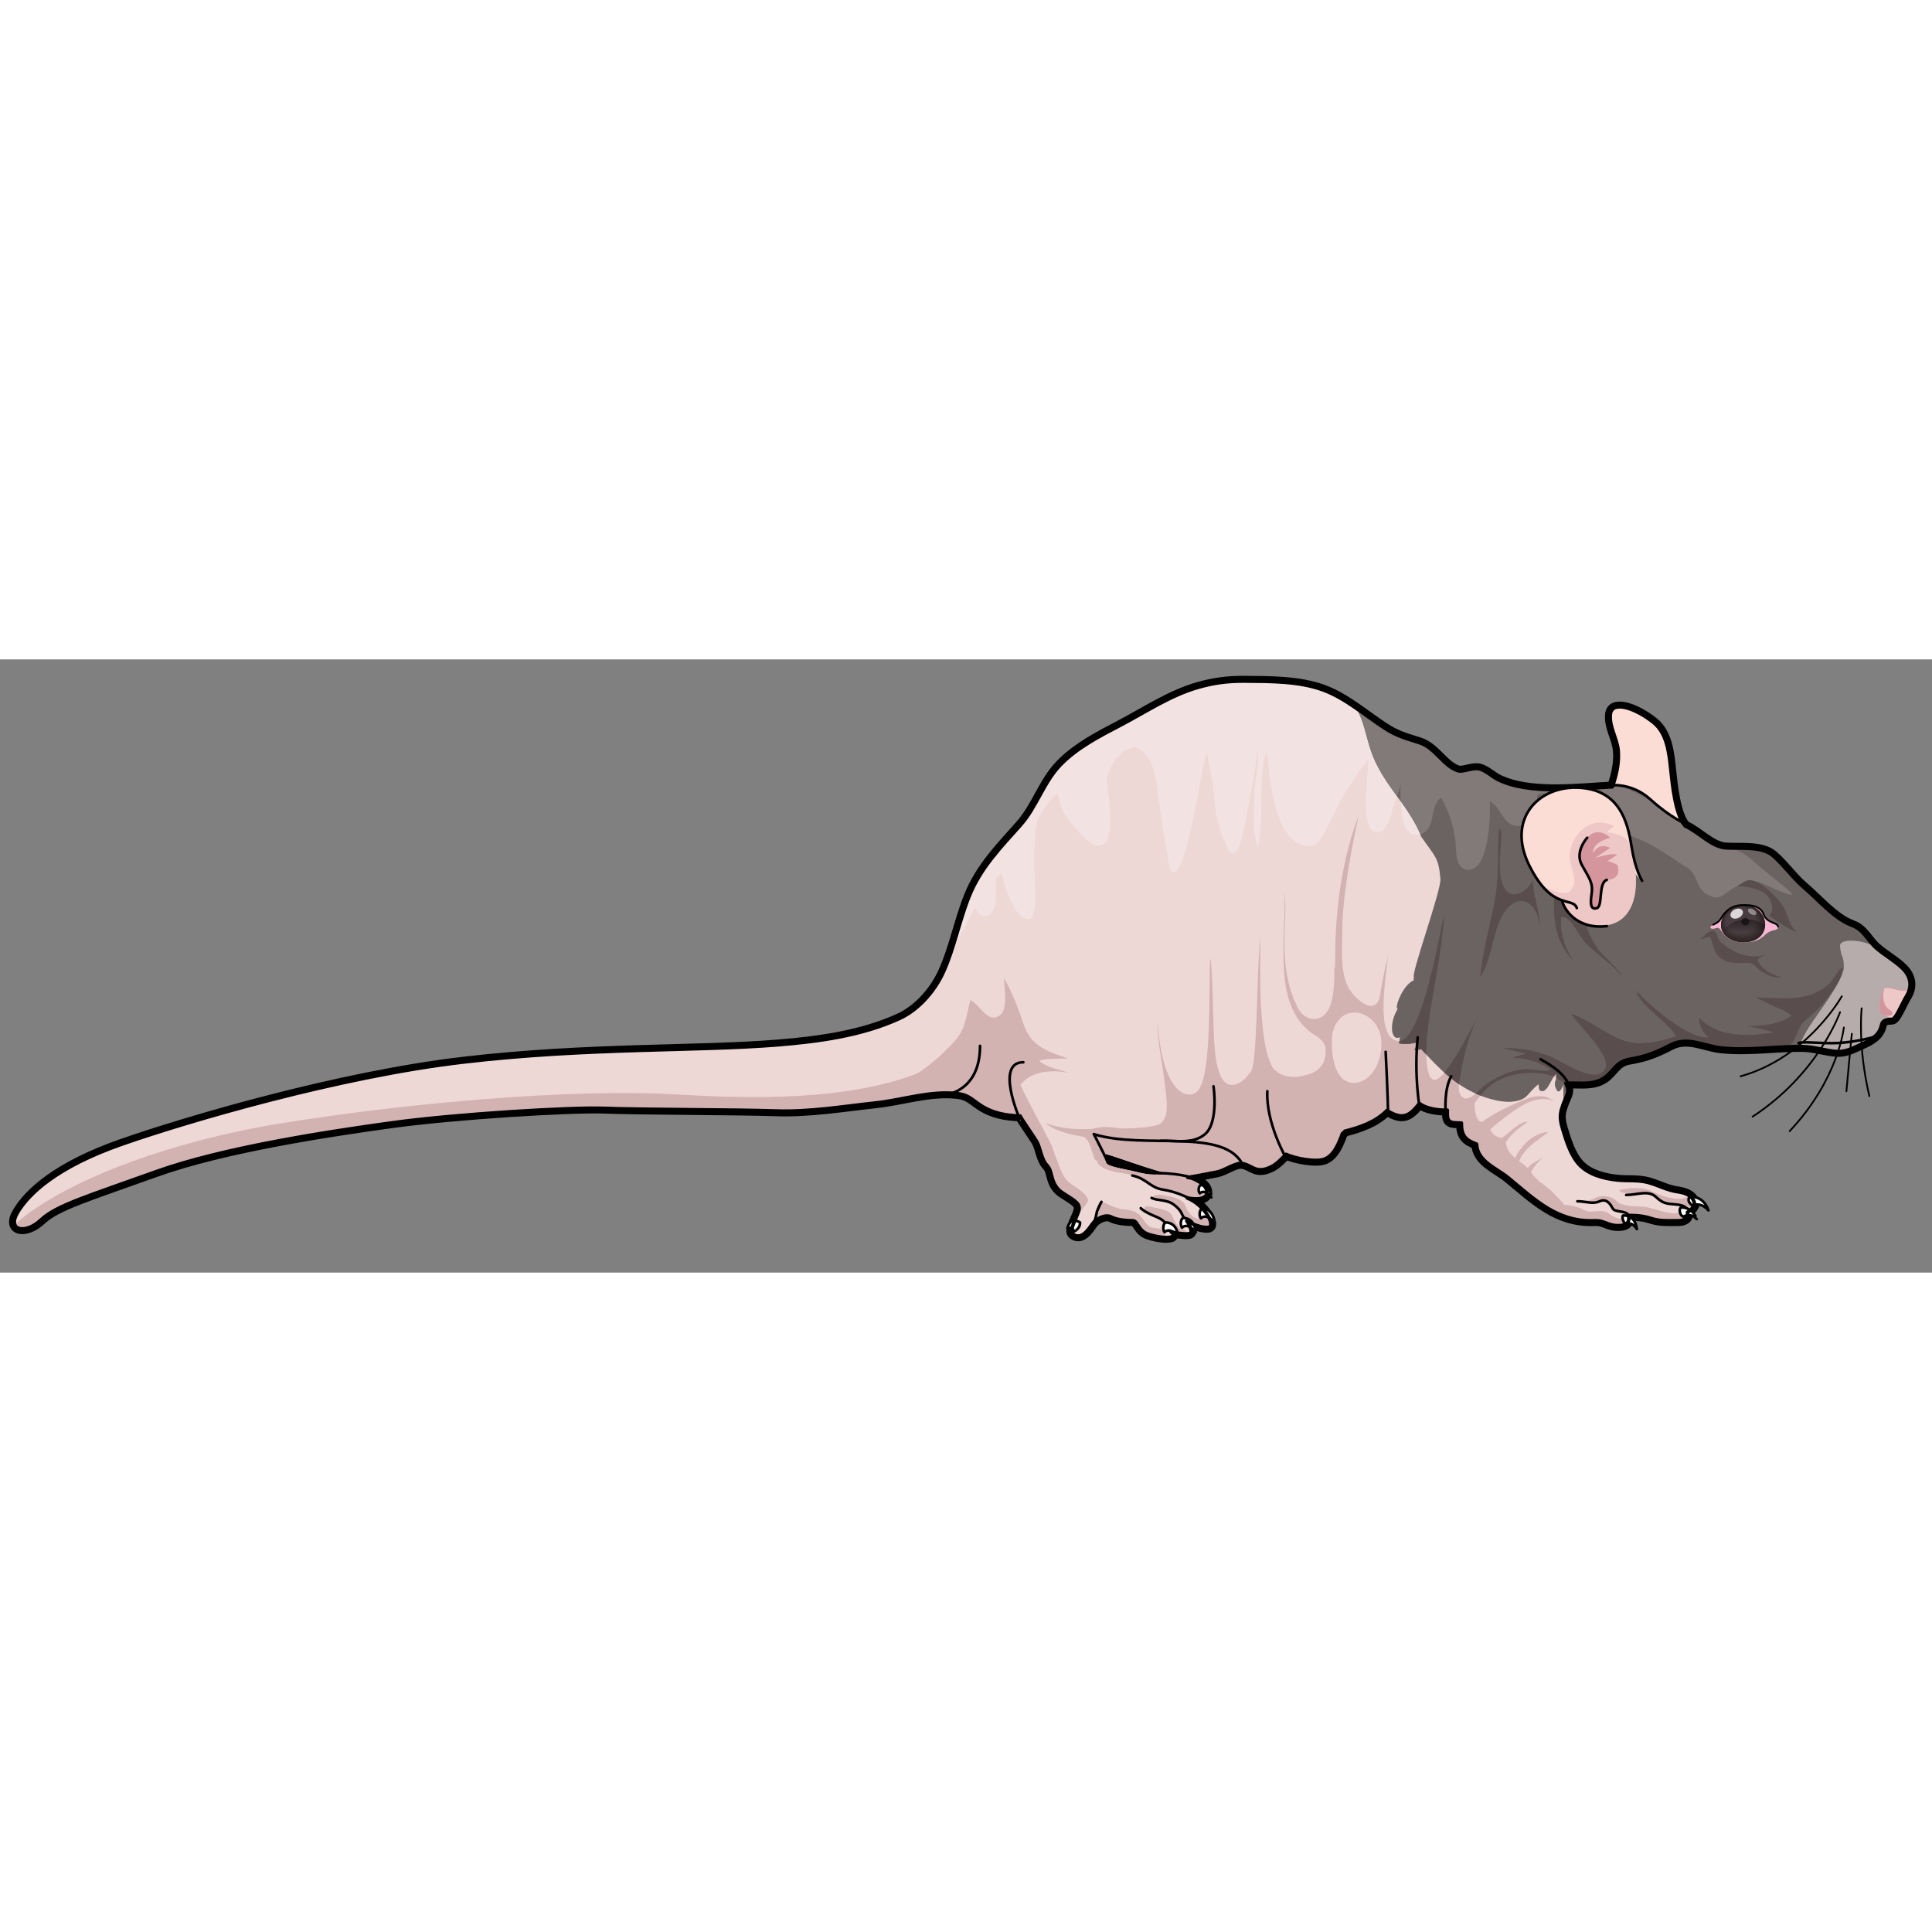 <?xml version="1.0" encoding="utf-8"?>
<!-- Created by: Science Figures, www.sciencefigures.org, Generator: Science Figures Editor -->
<!DOCTYPE svg PUBLIC "-//W3C//DTD SVG 1.1//EN" "http://www.w3.org/Graphics/SVG/1.1/DTD/svg11.dtd">
<svg version="1.1" id="Layer_1" xmlns="http://www.w3.org/2000/svg" xmlns:xlink="http://www.w3.org/1999/xlink" 
	 width="800px" height="800px" viewBox="0 0 550.333 174.667" enable-background="new 0 0 550.333 174.667"
	 xml:space="preserve">
<rect x="0" y="0" width="550.333" height="174.667" fill="#808080" stroke="none"/>
<g>
	<path fill="none" stroke="#000000" stroke-width="3" stroke-linecap="round" stroke-miterlimit="10" d="M541.86,87.934
		c-2.299-2.189-5.078-3.682-7.41-5.725c-2.467-2.161-3.553-5.229-6.865-6.444c-5.059-1.855-9.451-7.165-13.658-10.739
		c-3.262-2.771-5.629-6.295-8.84-9.092c-3.23-2.813-9.23-1.988-13.465-2.257c-4.143-0.263-7.654-4.457-11.605-6.225
		c-2.814-3.196-3.629-11.759-4.064-15.894c-0.492-4.652-1.002-10.421-4.938-13.586c-5.15-4.144-11.93-6.405-12.311-2.263
		c-0.326,3.575,1.93,6.764,2.244,10.253c0.311,3.462-0.518,7.097-1.67,10.336c-9.609,0.487-23.477,2.325-32.443-2.006
		c-1.723-0.832-3.67-2.709-5.475-3.136c-1.822-0.431-4.678,0.992-6.037,0.56c-4.193-1.333-6.396-6.518-11.014-8.008
		c-3.797-1.226-6.375-1.826-9.973-4.178c-5.496-3.594-11.244-8.604-17.514-10.862c-6.857-2.47-14.746-2.435-22.488-2.487
		c-4.561-0.031-8.59,0.498-13,1.76c-7.928,2.269-14.77,6.91-22.1,10.758c-6.041,3.172-12.439,6.418-17.229,11.396
		c-4.734,4.921-6.756,11.986-11.297,17.087c-5.715,6.419-11.377,12.192-14.623,20.258c-2.818,7-4.281,14.84-7.336,21.575
		c-2.482,5.472-7.07,10.76-12.525,13.264c-10.703,4.914-23.039,6.571-34.658,7.513c-23.238,1.883-54.137,0.754-89.559,4.899
		c-35.422,4.144-78.502,16.83-97.217,23.361c-18.715,6.53-26.629,14.193-29.77,19.469s2.262,6.28,6.658,2.135
		c4.395-4.146,13.439-6.782,32.656-13.69s48.986-11.432,67.199-13.942c18.213-2.513,51.373-4.521,60.668-4.144
		c9.293,0.376,38.059,0.376,48.861,0.752c9.459,0.331,19.041-1.279,28.422-2.294c7.729-0.837,15.258-3.518,23.182-2.654
		c3.18,0.347,4.006,1.569,6.666,3.333c3.434,2.276,7.244,2.926,11.275,3.058c-0.199-0.006,4.4,6.677,4.689,7.212
		c1.236,2.279,1.201,5.021,3.109,7.031c1.543,1.621,0.65,5.356,4.385,7.71c3.732,2.354,5.031,3.084,4.463,5.114
		c-0.566,2.028-2.887,5.634-1.621,6.573c2.492,1.854,4.545-1.542,5.6-3.003s3.734-2.759,5.357-1.867
		c1.623,0.893,4.625,1.056,6.086,1.056c1.463,0,1.463,2.921,4.547,3.896s6.006,1.138,6.736,0.527
		c0.73-0.608-0.406-1.258-0.406-1.258s4.383,0.975,5.438,0.405c0.906-0.486-0.506-2.983-0.932-3.539
		c0.594,0.475,4.271,2.208,6.209,1.834c2.111-0.404-1.055-6.329-6.088-8.359c0,0,6.049,1.306,5.6-1.946
		c-0.322-2.355-4.373-3.718-4.373-3.718c-0.33-0.111-0.727-0.124-1.068-0.176c2.676-0.423,5.555-1.028,8.328-1.542
		c1.896-0.352,4.986-2.443,6.656-2.439c2.846,0.005,3.861,2.641,7.426,1.506c2.561-0.815,3.738-2.305,5.584-4.116
		c2.4,1.15,8.457,2.36,10.99,1.366c2.725-1.068,4.102-4.648,5.066-7.269c0.414-0.373,0.344-0.139,0.666-0.666
		c4.207-1.065,8.83-2.6,12.012-5.922c4.439,2.738,6.313,1.747,9.266-2.001c1.918,1.531,5.496,1.997,7.949,1.918
		c-0.18,3.652,0.641,3.594,4,3.666c-0.041,3.505,1.137,4.867,4.334,6.008c0.178,4.917,5.615,6.784,9.051,9.608
		c7.553,6.209,13.898,12.649,24.52,12.225c3.139-0.126,3.641,1.505,7.158,1.381c3.516-0.126,2.51-2.89,2.51-2.89
		s3.52-0.126,6.156,0.753c2.637,0.88,4.396,0.756,7.914,0.756s2.75-2.406,2.75-2.406s2.4-1.489,1.898-2.997
		c-0.504-1.507-2.012-2.513-4.773-2.888c-2.979-0.404-5.465-1.852-8.309-2.62c-2.941-0.796-5.891-0.39-8.881-0.708
		c-3.748-0.399-8.033-1.498-10.709-4.328c-2.498-2.642-3.754-6.828-4.783-10.222c-0.998-3.292-0.756-4.645,0.406-7.665
		c0.797-2.069,1.742-3.054,0.51-5.341c3.227-0.162,6.65,0.469,9.633-0.799c3.766-1.601,4.068-5.27,8.445-6.009
		c4.885-0.827,7.496-1.924,11.904-4.168c4.764-2.427,9.484,0.425,14.309,0.934c7.719,0.813,15.43-0.489,23.154-0.399
		c3.344,0.039,6.477,1.174,9.645,1.398c2.744,0.195,4.793-1.075,7.305-2.153c4.395-1.884,5.15-3.767,5.525-5.399
		c0.375-1.634,1.883-1.508,3.016-1.634c1.129-0.123,2.637-4.144,4.145-6.656C544.624,93.335,544.497,90.446,541.86,87.934z
		 M334.341,146.875c-3.363-1.036-3.975,0.849-10.617-0.885c-2.99-0.779-8.43-1.434-8.836-2.65s-0.334-2.572,0-2.478
		c4.051,1.141,8.586,2.999,15.83,5.101c1.32,0.384,2.666,0.697,4.023,0.982L334.341,146.875z"/>
	<path fill="#EED8D6" d="M541.86,87.934c-2.299-2.189-5.078-3.682-7.41-5.725c-2.467-2.161-3.553-5.229-6.865-6.444
		c-5.059-1.855-9.451-7.165-13.658-10.739c-3.262-2.771-5.629-6.295-8.84-9.092c-3.23-2.813-9.23-1.988-13.465-2.257
		c-4.143-0.263-7.654-4.457-11.605-6.225c-2.814-3.196-3.629-11.759-4.064-15.894c-0.492-4.652-1.002-10.421-4.938-13.586
		c-5.15-4.144-11.93-6.405-12.311-2.263c-0.326,3.575,1.93,6.764,2.244,10.253c0.311,3.462-0.518,7.097-1.67,10.336
		c-9.609,0.487-23.477,2.325-32.443-2.006c-1.723-0.832-3.67-2.709-5.475-3.136c-1.822-0.431-4.678,0.992-6.037,0.56
		c-4.193-1.333-6.396-6.518-11.014-8.008c-3.797-1.226-6.375-1.826-9.973-4.178c-5.496-3.594-11.244-8.604-17.514-10.862
		c-6.857-2.47-14.746-2.435-22.488-2.487c-4.561-0.031-8.59,0.498-13,1.76c-7.928,2.269-14.77,6.91-22.1,10.758
		c-6.041,3.172-12.439,6.418-17.229,11.396c-4.734,4.921-6.756,11.986-11.297,17.087c-5.715,6.419-11.377,12.192-14.623,20.258
		c-2.818,7-4.281,14.84-7.336,21.575c-2.482,5.472-7.07,10.76-12.525,13.264c-10.703,4.914-23.039,6.571-34.658,7.513
		c-23.238,1.883-54.137,0.754-89.559,4.899c-35.422,4.144-78.502,16.83-97.217,23.361c-18.715,6.53-26.629,14.193-29.77,19.469
		s2.262,6.28,6.658,2.135c4.395-4.146,13.439-6.782,32.656-13.69s48.986-11.432,67.199-13.942
		c18.213-2.513,51.373-4.521,60.668-4.144c9.293,0.376,38.059,0.376,48.861,0.752c9.459,0.331,19.041-1.279,28.422-2.294
		c7.729-0.837,15.258-3.518,23.182-2.654c3.18,0.347,4.006,1.569,6.666,3.333c3.434,2.276,7.244,2.926,11.275,3.058
		c-0.199-0.006,4.4,6.677,4.689,7.212c1.236,2.279,1.201,5.021,3.109,7.031c1.543,1.621,0.65,5.356,4.385,7.71
		c3.732,2.354,5.031,3.084,4.463,5.114c-0.566,2.028-2.887,5.634-1.621,6.573c2.492,1.854,4.545-1.542,5.6-3.003
		s3.734-2.759,5.357-1.867c1.623,0.893,4.625,1.056,6.086,1.056c1.463,0,1.463,2.921,4.547,3.896s6.006,1.138,6.736,0.527
		c0.73-0.608-0.406-1.258-0.406-1.258s4.383,0.975,5.438,0.405c0.906-0.486-0.506-2.983-0.932-3.539
		c0.594,0.475,4.271,2.208,6.209,1.834c2.111-0.404-1.055-6.329-6.088-8.359c0,0,6.049,1.306,5.6-1.946
		c-0.322-2.355-4.373-3.718-4.373-3.718c-0.33-0.111-0.727-0.124-1.068-0.176c2.676-0.423,5.555-1.028,8.328-1.542
		c1.896-0.352,4.986-2.443,6.656-2.439c2.846,0.005,3.861,2.641,7.426,1.506c2.561-0.815,3.738-2.305,5.584-4.116
		c2.4,1.15,8.457,2.36,10.99,1.366c2.725-1.068,4.102-4.648,5.066-7.269c0.414-0.373,0.344-0.139,0.666-0.666
		c4.207-1.065,8.83-2.6,12.012-5.922c4.439,2.738,6.313,1.747,9.266-2.001c1.918,1.531,5.496,1.997,7.949,1.918
		c-0.18,3.652,0.641,3.594,4,3.666c-0.041,3.505,1.137,4.867,4.334,6.008c0.178,4.917,5.615,6.784,9.051,9.608
		c7.553,6.209,13.898,12.649,24.52,12.225c3.139-0.126,3.641,1.505,7.158,1.381c3.516-0.126,2.51-2.89,2.51-2.89
		s3.52-0.126,6.156,0.753c2.637,0.88,4.396,0.756,7.914,0.756s2.75-2.406,2.75-2.406s2.4-1.489,1.898-2.997
		c-0.504-1.507-2.012-2.513-4.773-2.888c-2.979-0.404-5.465-1.852-8.309-2.62c-2.941-0.796-5.891-0.39-8.881-0.708
		c-3.748-0.399-8.033-1.498-10.709-4.328c-2.498-2.642-3.754-6.828-4.783-10.222c-0.998-3.292-0.756-4.645,0.406-7.665
		c0.797-2.069,1.742-3.054,0.51-5.341c3.227-0.162,6.65,0.469,9.633-0.799c3.766-1.601,4.068-5.27,8.445-6.009
		c4.885-0.827,7.496-1.924,11.904-4.168c4.764-2.427,9.484,0.425,14.309,0.934c7.719,0.813,15.43-0.489,23.154-0.399
		c3.344,0.039,6.477,1.174,9.645,1.398c2.744,0.195,4.793-1.075,7.305-2.153c4.395-1.884,5.15-3.767,5.525-5.399
		c0.375-1.634,1.883-1.508,3.016-1.634c1.129-0.123,2.637-4.144,4.145-6.656C544.624,93.335,544.497,90.446,541.86,87.934z
		 M334.341,146.875c-3.363-1.036-3.975,0.849-10.617-0.885c-2.99-0.779-8.43-1.434-8.836-2.65s-0.334-2.572,0-2.478
		c4.051,1.141,8.586,2.999,15.83,5.101c1.32,0.384,2.666,0.697,4.023,0.982L334.341,146.875z"/>
	<path fill="#F2E3E2" d="M390.454,25.849c-1.432-4.313-1.867-7.962-4.049-11.88c0,0-6.246-4.304-9.582-5.3
		c-6.857-2.47-14.746-2.435-22.488-2.487c-4.561-0.031-8.59,0.498-13,1.76c-7.928,2.269-14.77,6.91-22.1,10.758
		c-6.041,3.172-12.439,6.418-17.229,11.396c-4.734,4.921-6.756,11.986-11.297,17.087c-5.715,6.419-11.377,12.192-14.623,20.258
		c-1.988,4.938-3.309,10.287-4.982,15.378c0.334-0.427,0.66-0.887,0.957-1.42c1.973-3.539,3.68-7.182,5.684-10.672
		c0.221,0.521,0.52,1.008,0.91,1.447c1.779,1.997,4.018,0.602,4.623-1.682c0.711-2.682,0.236-5.517,0.531-8.257
		c0.467-0.525,0.945-1.034,1.436-1.529c1.154,4.604,3.92,13.464,7.846,13.229c2.791-0.166,1.494-11.922,1.494-14.58
		c0-3.26-0.068-8.037,0.639-12.49c0.098-0.385,0.209-0.745,0.338-1.066c0.91-2.239,2.295-4.055,3.842-5.908
		c0.545-0.652,1.113-1.267,1.703-1.843c0.574,1.327,1.078,3.683,1.43,4.426c1.186,2.509,3.016,4.81,5.037,6.945
		c1.322,1.398,3.936,4.386,6.268,3.449c3.219-1.292,2.336-8.324,2.244-10.955c-0.084-2.399-0.813-5.773-0.949-8.891
		c0.152,0.021,0.305,0.033,0.459,0.059c0.518-2.771,2.475-5.397,4.732-6.947c0.867-0.595,2.092-0.671,2.818-1.312
		c2.455,0.942,4.385,3.332,5.115,5.545c1.359,4.115,1.691,8.498,2.268,12.769c0.514,3.801,1.092,7.551,1.875,11.299
		c0.188,0.899,0.506,5.563,1.482,6.006c4.313,1.953,8.232-30.303,9.963-34.197c0.371,3.856,1.65,7.604,1.932,11.613
		c0.373,5.348,1.016,10.068,3.486,14.812c0.365,0.702,0.949,2.503,1.813,2.51c2.398,0.018,3.633-9.112,3.957-10.692
		c1.24-6.063,2.709-12.985,3.105-19.048c0.873,3.144-0.816,9.162-0.807,12.774c0.014,4.986-0.816,10.34,1.008,15.135
		c1.379-6.753,0.631-14.081,1.242-20.946c0.18-2.017,0.193-4.396,1.443-5.963c0.484,6.696,1.982,26.837,11.807,26.729
		c3.076-0.033,4.248-3.612,5.563-6.049c1.986-3.682,3.564-7.428,5.938-10.9c1.039-1.52,2.021-3.199,3.105-4.778l2.346-2.94
		l-0.414,7.084c-0.541,6.463-0.736,14.48,3.588,13.534c0.822-0.181,1.455-0.819,1.971-1.659l0.014,0.032
		c1.072-1.896,1.588-4.696,2.141-6.071c0.299-0.739,0.568-1.607,0.828-2.474C395.015,34.915,392.142,30.932,390.454,25.849z"/>
	<path fill="#D3B2B2" d="M520.897,92.541c-1.857,1.711-4.17,2.742-6.617,3.383c-2.533,0.663-5.285,0.695-7.945,0.556
		c-1.826-0.096-4.334-0.006-6.5-0.238c1.449,0.517,2.855,1.229,4.189,1.933c1.861,0.983,4.92,1.915,6.285,3.306
		c-3.281,2.428-8.256,3.022-12.926,2.9c2.729,0.456,5.436,1.111,7.875,1.856c-6.906,1.229-16.143,1.558-21.186-4.183
		c-0.045,2.788,0.859,3.573,2.492,5.625c-5.506,0.563-17.229-9.404-20.4-13.345c0.494,4.127,9.773,9.459,11.17,13
		c-3.203,1.149-8.424,2.411-11.932,1.907c-6.832-0.979-11.648-6.305-17.799-8.236c1.521,2.909,14.313,14.125,8.23,16.974
		c-3.527,1.652-10.863-3.442-13.805-4.693c-4.43-1.885-9.086-2.681-13.869-2.562c2.258,0.549,4.363,1.088,6.586,1.493
		c-1.227,0.62-2.637,0.661-3.822,1.263c5.727,0.298,8.777,1.909,10.873,3.527c-0.697,0.096-1.445,0.201-2.215,0.163
		c-1.914-0.095-3.838-0.58-5.873-0.378c-3.834,0.381-8.039,2.357-11.152,4.84c-1.283,1.023-2.438,2.566-3.965,3.195
		c-0.455,0.188-0.848,0.262-1.213,0.281c-2.695-0.97-1.791-4.261-1.127-8.027c0.838-4.755,2.357-10.623,4.697-15.212
		c-3.029,5.355-6.016,11.671-9.697,16.056c-5.467,6.507-5.145-6.283-4.85-9.666c1.029-11.793,4.363-23.791,4.932-35.492
		c-0.85,3.151-6.25,36.525-13,35.94c-6.656-0.577-3.666-17.223-2.912-24.599c-0.299,1.662-0.801,3.291-1.105,4.961
		c-0.523,2.869-0.889,4.127-1.289,7.107c-1.602,5.892-7.563-0.074-8.943-2.716c-2.285-4.373-1.744-10.201-1.75-15.25
		c-0.012-10.46,2.504-23.696,4.666-33.667c-4.727,12.385-6.666,26.722-6.666,40c0,1.007-0.021,2.029-0.041,3.054l-0.207,0.415
		c0,3.493,0.002,9.168-1.947,12.148c-2.346,3.588-6.66,2.679-8.498-0.982c-6.559-13.06-2.098-26.595-4.031-33.335
		c1.158,4.035-1.566,21.49,1.531,31.073c1.234,3.818,3.033,6.785,6.012,9.188c1.281,1.034,4.223,2.067,4.441,4.847
		c0.324,4.132-2.037,6.278-4.26,7.048c-3.936,1.363-7.998,1.534-10.768-1.639c-2.395-4.358-2.852-10.897-3.158-14.601
		c-0.631-7.61-0.398-15.327-0.408-23c-0.998,9.363-0.896,35.382-2.498,38.239c-2.145,3.824-6.553,6.128-8.584,2.084
		c-1.439-2.862-1.744-6.467-1.898-8.065c-0.531-5.539-0.539-23.161-1.277-25.916c-0.525,8.225,0.592,33.647-3.668,37.912
		c-1.383,1.386-3.529,1.189-5.24-0.265c-5.102-4.335-5.883-16.501-6.166-19.98c0,6.166,1.377,11.816,2.092,17.898
		c0.475,4.036,1.57,10.04-1.428,11.683c-2.012,1.103-10.328,1.4-11.58,1.191c-4.455-0.742-8.824-0.458-10.049,2.454
		c1.672,0.803,2.197,4.148,3.131,6.409c0.436,0.287,0.729,0.557,0.773,0.785c0.207,1.031,2.27,2.469,6.705,3.086
		c4.432,0.618,6.807,2.161,8.662,3.604c1.855,1.445,5.465,1.854,7.631,2.164c0.984,0.14,2.83,0.801,4.748,1.599
		c1.686,0.053,3.695-0.273,3.428-2.199c-0.322-2.355-4.373-3.718-4.373-3.718c-0.287-0.097-0.621-0.12-0.932-0.159l-0.117-0.02
		c2.67-0.423,5.541-1.026,8.309-1.539c1.896-0.352,4.986-2.443,6.656-2.439c2.846,0.005,3.861,2.641,7.426,1.506
		c2.561-0.815,3.738-2.305,5.584-4.116c2.4,1.15,8.457,2.36,10.99,1.366c2.725-1.068,4.102-4.648,5.066-7.269
		c0.414-0.373,0.344-0.139,0.666-0.666c4.207-1.065,8.83-2.6,12.012-5.922c4.439,2.738,6.313,1.747,9.266-2.001
		c1.918,1.531,5.496,1.997,7.949,1.918c-0.18,3.652,0.641,3.594,4,3.666c-0.041,3.505,1.137,4.867,4.334,6.008
		c0.178,4.917,5.615,6.784,9.051,9.608c3.807,3.13,7.316,6.307,11.215,8.641c-0.088,0.04-0.137,0.065-0.137,0.065
		c0.467,0.51,1.217,0.796,2.051,0.996c2.1,1.058,4.336,1.85,6.807,2.244c-0.135-0.13-0.264-0.268-0.395-0.4
		c1.299,0.461,2.92,0.76,4.977,0.679c3.141-0.126,3.643,1.505,7.16,1.381c1.02-0.036,1.631-0.306,2.025-0.654
		c-0.363-0.729-0.809-1.256-1.344-1.256c-1.752,0-2.988-1.03-4.123-1.751c-1.135-0.723-2.578-0.413-4.641-0.31
		c-2.063,0.103-2.525-1.349-6.6-1.856c-0.35-0.044-0.689-0.063-1.02-0.072c-2.037-2.282-4.055-4.511-6.318-6.049
		c-1.592-1.08-2.375-2.154-3.207-3.226c0.844-1.795,2.623-3.687,3.742-4.44c-1.08,0.638-2.184,1.261-3.277,1.914
		c-0.561,0.335-1.006,0.85-1.461,1.327c-0.479-0.519-1.041-1.038-1.789-1.558c-0.215-0.149-0.412-0.293-0.613-0.438
		c0.07-0.188,0.141-0.353,0.201-0.479c1.703-3.502,5.139-5.533,8.125-7.733c-2.166-0.198-5.227,1.666-6.588,3.225
		c-0.666,0.765-1.406,1.58-1.971,2.406c-0.328,0.478-0.584,1.135-0.898,1.724c-1.482-1.218-2.451-2.503-2.621-4.526
		c1.422-2.369,4.219-4.359,6.205-5.834c-2.129-0.09-4.881,2.769-6.563,4.005c-0.213,0.157-0.482,0.382-0.791,0.634
		c-1.621-0.236-2.879-1.148-3.314-2.441c1.297-1.277,2.813-2.386,3.203-2.683c3.021-2.29,7.053-5.533,10.969-5.912
		c1.605-0.155,2.969-0.078,4.244,0.765c-3.463-2.887-7.035-1.415-10.719,0.203c-3.611,1.587-6.869,3.147-10.006,5.498
		c-1.809-0.151-2.066-2.845-2.195-5.313c0.775-1.138,1.699-2.205,2.551-3.181c4.217-4.832,11.238-6.106,17.281-5.226
		c2.438,0.355,4.193,1.687,6.223,2.869c0.004-0.01,0.004-0.017,0.006-0.026c0.023,0.024,0.049,0.048,0.072,0.072
		c-0.021-0.043-0.039-0.084-0.057-0.124c0.012-0.035,0.016-0.062,0.027-0.096c3.205-0.149,6.602,0.462,9.563-0.797
		c3.766-1.601,4.068-5.27,8.445-6.009c4.885-0.827,7.496-1.924,11.904-4.168c4.764-2.427,9.484,0.425,14.309,0.934
		c6.369,0.671,12.734-0.09,19.105-0.329c2.088-1.719,2-3.678,3.592-6.137c0.912-1.411,2.754-2.555,4.004-3.808
		c2.746-2.75,7.91-8.592,7.764-12.654C523.495,88.496,522.296,91.254,520.897,92.541z M323.724,145.976
		c-2.99-0.779-8.207-1.434-8.611-2.65c-0.355-1.058-0.678-2.218-0.1-2.441c4.02,1.144,8.533,2.984,15.705,5.064
		c0.928,0.27,1.869,0.498,2.818,0.712C330.835,146.127,329.796,147.561,323.724,145.976z M334.401,146.871
		c-0.029-0.007-0.059-0.012-0.086-0.018c0,0,0,0-0.002,0c-0.141-0.043-0.271-0.075-0.402-0.108c0.268,0.059,0.531,0.122,0.799,0.179
		L334.401,146.871z M382.292,119.277c-3.385-3.188-3.109-11.578-2.598-13.329c2.703-9.281,13.891-5.492,13.809,3.553
		C393.417,118.736,386.335,123.084,382.292,119.277z"/>
	<path fill="#6B6262" d="M544.028,91.811c-0.189-1.323-0.875-2.646-2.168-3.877c-2.299-2.189-5.078-3.682-7.41-5.725
		c-2.467-2.161-3.553-5.229-6.865-6.444c-5.059-1.855-9.451-7.165-13.658-10.739c-3.262-2.771-5.629-6.295-8.84-9.092
		c-3.23-2.813-9.23-1.988-13.465-2.257c-4.143-0.263-7.654-4.457-11.605-6.225c-1.643-1.865-2.6-5.556-3.203-9.129
		c-2.379-2.238-5.383-3.468-9.951-5.436c-1.697-0.73-3.861-1.093-6.289-1.241c-0.313,1.597-0.766,3.167-1.295,4.652
		c-4.27-0.184-12.391,0.938-19.244,0.723c-0.471-0.02-0.945-0.034-1.414-0.064c-0.127-0.008-0.258-0.013-0.385-0.021
		c-0.027-0.002-0.055-0.005-0.082-0.007c-0.197-0.015-0.393-0.035-0.59-0.052c-0.342-0.028-0.682-0.058-1.02-0.093
		c-0.17-0.019-0.338-0.041-0.506-0.061c-0.365-0.042-0.727-0.086-1.086-0.137c-0.145-0.021-0.285-0.045-0.428-0.067
		c-0.381-0.058-0.76-0.119-1.135-0.188c-0.121-0.022-0.24-0.048-0.361-0.071c-0.391-0.076-0.779-0.157-1.16-0.247
		c-0.037-0.008-0.076-0.015-0.113-0.023c-0.01-0.004-0.02-0.008-0.029-0.012c-1.738-0.413-3.385-0.958-4.891-1.685
		c-1.723-0.832-3.67-2.709-5.475-3.136c-1.822-0.431-4.678,0.992-6.037,0.56c-4.193-1.333-6.396-6.518-11.014-8.008
		c-3.797-1.226-6.375-1.826-9.973-4.178c-0.609-0.398-1.223-0.817-1.84-1.245c-0.059-0.041-0.117-0.081-0.176-0.122
		c-0.549-0.382-1.102-0.774-1.656-1.17c-1.4-1-2.818-2.028-4.26-3.025c2.182,3.918,2.617,7.567,4.049,11.88
		c1.688,5.083,4.561,9.066,7.459,13.096c0.404-1.356,0.777-2.711,1.172-3.563c0.002,1.116-0.086,3.058-0.025,5.167
		c2.025,2.852,3.982,5.808,5.484,9.249c0.109,0.251,0.225,0.494,0.33,0.75c3.834,5.62,4.877,5.661,5.418,11.813
		c0.541,2.89-8.969,28.659-7.428,28.229c-0.266,0.234-0.271,0.518-0.102,0.788c-3.326,1.356-5.721,8.351-4.596,8.158
		c-2.547,3.998-2.014,9.341,0.6,8.102c-0.09,0.481-0.117,1.182-0.236,1.748c1.73,0.292,3.693,0.118,5.238-0.35
		c-0.414,0.722-0.418,1.622-0.877,2.321c0.639-0.163,1.293-0.11,1.949-0.335c5.035,5.42,9.436,10.156,16.477,13.075
		c2.605,1.08,6.645,2.209,9.525,1.863c4.58-0.55,3.943-2.213,7.4-4.948c0.133,0.72,0.01,1.685,0.59,1.896
		c1.979,0.72,2.93-3.419,4.408-4.908c0.393,2.241-1.018,2.174,0.051,4.417c0.699,1.465,1.418,0.267,2.076-1.306
		c-0.029,1.905-0.086,3.755-0.045,5.516c0.066-0.184,0.127-0.356,0.203-0.554c0.033-0.084,0.066-0.157,0.1-0.238
		c0.072-1.53,0.299-3.009,0.725-4.414c-0.086-0.219-0.182-0.443-0.314-0.688c0.182-0.009,0.363-0.009,0.545-0.013
		c3.066-0.077,6.273,0.41,9.088-0.786c3.766-1.601,4.068-5.27,8.445-6.009c4.885-0.827,7.496-1.924,11.904-4.168
		c4.764-2.427,9.484,0.425,14.309,0.934c7.154,0.754,14.299-0.297,21.457-0.385c0.564-0.007,1.131-0.021,1.697-0.015
		c3.344,0.039,6.477,1.174,9.645,1.398c2.744,0.195,4.793-1.075,7.305-2.153c4.395-1.884,5.15-3.767,5.525-5.399
		c0.375-1.634,1.883-1.508,3.016-1.634c1.129-0.123,2.637-4.144,4.145-6.656C543.886,94.565,544.226,93.188,544.028,91.811z"/>
	<path fill="#B7ACAC" d="M541.86,87.934c-2.299-2.189-5.078-3.682-7.41-5.725c-2.467-2.161-10.549-3.168-10.313-0.479
		c0.313,3.563,1.09,2.379,1.08,6.033s-8.385,14.416-10.01,17.098c-0.732,1.209-2.021,3.262-2.602,5.438
		c0.293-0.004,0.584-0.012,0.875-0.008c3.344,0.039,6.477,1.174,9.645,1.398c2.744,0.195,4.793-1.075,7.305-2.153
		c4.395-1.884,5.15-3.767,5.525-5.399c0.375-1.634,1.883-1.508,3.016-1.634c1.129-0.123,2.637-4.144,4.145-6.656
		c0.77-1.281,1.109-2.659,0.912-4.036C543.839,90.487,543.153,89.165,541.86,87.934z"/>
	<path fill="#594D4D" d="M444.718,73.386c2.475-0.486,4.852,4.875,6.287,6.607c3.201,3.871,8.816,6.866,11.379,10.915
		c-1.74-3.603-5.893-6.129-8.066-9.664c-1.268-2.063-2.092-4.042-2.723-6.244c-1.133-3.964-3.305-10.116-7.943-11.35
		c-0.439,1.183-0.588,2.425-0.631,3.699c-0.1,0-0.199,0.005-0.303,0.028c-0.377,6.889,0.418,13.432,5.574,18.504
		C445.909,82.669,444.116,77.44,444.718,73.386z"/>
	<path fill="#827979" d="M390.454,25.849c1.688,5.083,4.561,9.066,7.459,13.096c0.404-1.356,0.777-2.711,1.172-3.563
		c0.002,1.116-0.086,3.058-0.025,5.167c2.025,2.852,3.982,5.808,5.484,9.249c4.744-1.224,2.443-8.226,5.986-10.36
		c2.232,3.922,3.531,7.975,4.055,12.492c0.279,2.421-0.174,7.269,2.994,7.932c6.445,1.35,7.047-14.801,6.793-19.418
		c3.59,1.807,3.695,7.557,8.713,6.975c4.611-0.535,4.902-4.992,4.764-8.826c0.184-0.063,0.348-0.143,0.471-0.252
		c0.242-0.215,14.26-1.333,19.221-1.941c-5.674,0.35-12.523,0.979-18.92,0.56c-0.127-0.008-0.258-0.013-0.385-0.021
		c-0.027-0.002-0.055-0.005-0.082-0.007c-0.197-0.015-0.393-0.035-0.59-0.052c-0.342-0.028-0.682-0.058-1.02-0.093
		c-0.17-0.019-0.338-0.041-0.506-0.061c-0.365-0.042-0.727-0.086-1.086-0.137c-0.145-0.021-0.285-0.045-0.428-0.067
		c-0.381-0.058-0.76-0.119-1.135-0.188c-0.121-0.022-0.24-0.048-0.361-0.071c-0.391-0.076-0.779-0.157-1.16-0.247
		c-0.037-0.008-0.076-0.015-0.113-0.023c-0.01-0.004-0.02-0.008-0.029-0.012c-1.738-0.413-3.385-0.958-4.891-1.685
		c-1.723-0.832-3.67-2.709-5.475-3.136c-1.822-0.431-4.678,0.992-6.037,0.56c-4.193-1.333-6.396-6.518-11.014-8.008
		c-3.797-1.226-6.375-1.826-9.973-4.178c-0.609-0.398-1.223-0.817-1.84-1.245c-0.059-0.041-0.117-0.081-0.176-0.122
		c-0.549-0.382-1.102-0.774-1.656-1.17c-1.4-1-2.818-2.028-4.26-3.025C388.587,17.887,389.022,21.536,390.454,25.849z"/>
	<g>
		<path fill="none" d="M402.763,91.377c0.479-0.134,0.953-0.279,1.432-0.427C403.728,91.031,403.247,91.179,402.763,91.377z"/>
		<path fill="#594D4D" d="M446.351,121.421c-0.426,1.405-0.652,2.884-0.725,4.414C446.312,124.145,447.024,123.154,446.351,121.421z
			"/>
	</g>
	<path fill="#827979" d="M501.503,59.25c-3.23-2.813-5.646-5.305-9.881-5.573c-4.143-0.263-7.654-4.457-11.605-6.225
		c-1.826-2.075-17.057-12.952-20.738-11.153c-4.65-0.2-13.871,1.153-21.043,0.637c4.742,4.081,14.637,11.912,21.271,12.41
		c9,0.676,16.674,7.488,20.619,9.654s2.564,6.334,6.545,8.167s3.873-0.667,9.176-3.137c5.305-2.47,6.729,0.887,14.008,2.97
		C512.763,67.832,504.714,62.047,501.503,59.25z"/>
	<path fill="#FCDDD6" d="M470.169,39.917c3.9,3.557,7.365,5.612,9.148,6.549c-2.252-3.712-2.969-11.141-3.365-14.907
		c-0.492-4.652-1.002-10.421-4.938-13.586c-5.15-4.144-11.93-6.405-12.311-2.263c-0.326,3.575,1.93,6.764,2.244,10.253
		c0.295,3.289-0.865,6.743-1.928,9.857C461.202,35.773,466.085,36.192,470.169,39.917z"/>
	<path fill="#D3B2B2" d="M481.194,152.736c-1.109,0.78-2.555,1.085-4.109,0.854c-2.783-0.413-4.125-0.928-6.91-2.269
		c-2.781-1.341-9.383-0.518-8.867,0.103c0.516,0.618,4.641,1.238,7.732,0.825c3.096-0.412,4.127,2.166,4.848,2.784
		c0.723,0.617,6.086-0.618,6.291,1.03c0.205,1.65-2.475,1.961-4.949,1.548s-5.055-1.65-7.838-1.753
		c-2.785-0.104-5.672-0.208-7.012-1.65c-1.342-1.441-4.537-1.754-6.084-0.721c-1.549,1.03-4.848,0.41-3.713,1.235
		s4.127,0.208,5.064-0.366c0.939-0.571,1.742-0.354,2.875,0.574c1.135,0.928,1.342,2.165,3.609,2.576
		c0.617,0.112,1.219,0.449,1.777,0.876c0.266-0.01,3.572-0.09,6.104,0.753c2.637,0.88,4.396,0.756,7.914,0.756
		s2.75-2.406,2.75-2.406s2.4-1.489,1.898-2.997C482.343,153.792,481.882,153.207,481.194,152.736z"/>
	<path fill="#594D4D" d="M438.669,76.232c0.008-4.789-2.115-9.03-1.982-13.447c-1.752,3.638-6.623,6.614-8.691,1.223
		c-1.514-3.947-0.326-10.664-0.326-15.008l-0.666-1c-0.516,7.301,0.104,14.111-1.334,21.334c-1.348,6.776-3.381,14.082-3.998,21.049
		c2.996-4.122,3.387-11.686,5.924-16.79C431.349,66.044,437.774,67.852,438.669,76.232z"/>
	<g>
		<path fill="none" d="M315.013,140.884c-0.578,0.224-0.256,1.384,0.1,2.441c0.404,1.217,5.621,1.871,8.611,2.65
			c6.072,1.585,7.111,0.151,9.813,0.685c-0.949-0.214-1.891-0.442-2.818-0.712C323.546,143.868,319.032,142.027,315.013,140.884z"/>
		<path fill="none" d="M306.548,121.606c0.098,0.094,0.195,0.188,0.293,0.283c0.158-0.01,0.32-0.025,0.475-0.028
			C307.052,121.777,306.802,121.691,306.548,121.606z"/>
		<path fill="none" d="M260.212,121.257c0.01-0.028,0.025-0.053,0.035-0.08c-0.082,0.023-0.162,0.052-0.246,0.074
			C260.001,121.251,260.087,121.254,260.212,121.257z"/>
		<path fill="none" d="M334.313,146.854c0.002,0,0.002,0,0.002,0c0.027,0.006,0.057,0.011,0.086,0.018l0.309,0.053
			c-0.268-0.057-0.531-0.12-0.799-0.179C334.042,146.778,334.173,146.811,334.313,146.854z"/>
		<path fill="none" d="M382.169,99.128c-0.102,0.072-0.191,0.163-0.285,0.247c-0.016,0.183-0.029,0.367-0.049,0.542
			c-0.191,1.762-1.105,3.949-2.141,6.031c-0.131,1.819-0.084,3.62-0.025,4.93c0.135,2.987,2.436,5.586,2.623,8.399
			c4.074,2.749,8.432-0.621,9.904-9.739C391.058,103.415,387.802,95.102,382.169,99.128z"/>
		<path fill="#D3B2B2" d="M305.495,149.672c-2.063-1.341-2.652-2.452-3.992-5.855c-1.342-3.401-1.627-4.818-2.393-6.327
			c-1.188-2.343-7.041-13.021-8.441-16.313c3.348-4.32,9.725-4.205,13.918-3.427c-2.736-0.865-6.441-1.486-8.584-3.416
			c2.035-0.838,8.264-0.573,8.166-0.667c-5.863-1.977-10.57-3.519-12.666-9.917c-0.559-1.701-2.791-8.424-5.52-12.965
			c0.047,2.776,1.264,8.896-1.225,10.641c-3.48,2.442-5.666-3.174-8.357-4.393c-1.129,4.393-1.363,7.968-3.934,11.052
			c-3.814,4.579-10.373,9.92-12.426,10.32c-19.383,7.024-44.523,6.871-66.865,5.532c-30.197-1.81-77.746,2.454-113.729,8.305
			c-27.879,4.535-59.539,15.013-75.252,28.658c0.633,2.043,4.313,1.747,7.484-1.245c4.33-4.086,13.188-6.709,31.84-13.397
			c0.289-0.113,0.561-0.216,0.816-0.308c19.217-6.908,48.986-11.432,67.199-13.942c18.213-2.513,51.373-4.521,60.668-4.144
			c9.293,0.376,38.059,0.376,48.859,0.752c7.047,0.245,19.404-1.318,29.148-2.368c7.238-0.889,14.318-3.235,21.729-2.625
			c0.242,0.015,0.49,0.02,0.729,0.045c3.18,0.347,4.006,1.569,6.666,3.333c3.434,2.276,7.244,2.926,11.275,3.058
			c-0.008,0-0.002,0.021,0.008,0.048c0,0.004,0.002,0.007,0.002,0.012c0.25,0.57,3.383,5.155,4.387,6.688
			c0.004,0.012,0.01,0.024,0.014,0.036c0.145,0.221,0.244,0.378,0.279,0.442c0.643,1.184,0.943,2.491,1.35,3.757
			c0.602,1.443,1.201,2.672,1.76,3.26c1.543,1.621,0.65,5.356,4.385,7.71c3.268,2.061,4.67,2.877,4.588,4.41
			c-0.012,0.223-0.053,0.46-0.125,0.719c-0.119,0.428-0.318,0.928-0.545,1.457c1.711-2.149,3.217-3.885,3.217-4.492
			C309.929,152.766,307.558,151.012,305.495,149.672z"/>
		<g>
			<path fill="#594D4D" d="M404.841,111.021c0.484,0.521,0.961,1.032,1.436,1.539c-0.035-1.746,0.047-3.376,0.127-4.302
				c1.029-11.793,4.363-23.791,4.932-35.492c-0.836,3.104-6.092,35.516-12.701,35.92c-0.027,0.239-0.057,0.479-0.104,0.698
				c1.73,0.292,3.693,0.118,5.238-0.35c-0.414,0.722-0.418,1.622-0.877,2.321C403.53,111.193,404.185,111.246,404.841,111.021z"/>
			<path fill="#594D4D" d="M411.425,117.705c1.32,1.188,2.699,2.293,4.184,3.302c0.115-1.178,0.396-2.519,0.645-3.926
				c0.838-4.755,2.357-10.623,4.697-15.212C417.97,107.14,415.026,113.331,411.425,117.705z"/>
			<path fill="#594D4D" d="M493.796,110.913c0.545,0.019,1.088,0.037,1.631,0.041c0.373,0.003,0.744-0.002,1.115-0.005
				c0.477-0.005,0.951-0.009,1.428-0.021c0.422-0.011,0.842-0.024,1.264-0.041c0.414-0.016,0.826-0.031,1.24-0.051
				c0.525-0.024,1.053-0.05,1.578-0.078c0.209-0.012,0.416-0.023,0.623-0.035c2.252-0.129,4.506-0.277,6.758-0.362
				c2.088-1.719,2-3.678,3.592-6.137c0.912-1.411,2.754-2.555,4.004-3.808c2.746-2.75,7.91-8.592,7.764-12.654
				c-1.297,0.733-2.496,3.491-3.895,4.778c-1.857,1.711-4.17,2.742-6.617,3.383c-2.533,0.663-5.285,0.695-7.945,0.556
				c-1.826-0.096-4.334-0.006-6.5-0.238c1.449,0.517,2.855,1.229,4.189,1.933c1.861,0.983,4.92,1.915,6.285,3.306
				c-3.281,2.428-8.256,3.022-12.926,2.9c2.729,0.456,5.436,1.111,7.875,1.856c-6.906,1.229-16.143,1.558-21.186-4.183
				c-0.045,2.788,0.859,3.573,2.492,5.625c-5.506,0.563-17.229-9.404-20.4-13.345c0.494,4.127,9.773,9.459,11.17,13
				c-3.203,1.149-8.424,2.411-11.932,1.907c-6.832-0.979-11.648-6.305-17.799-8.236c1.521,2.909,14.313,14.125,8.23,16.974
				c-3.527,1.652-10.863-3.442-13.805-4.693c-4.43-1.885-9.086-2.681-13.869-2.562c2.258,0.549,4.363,1.088,6.586,1.493
				c-1.227,0.62-2.637,0.661-3.822,1.263c5.727,0.298,8.777,1.909,10.873,3.527c-0.697,0.096-1.445,0.201-2.215,0.163
				c-1.914-0.095-3.838-0.58-5.873-0.378c-3.834,0.381-8.039,2.357-11.152,4.84c-0.748,0.598-1.455,1.368-2.217,2.035
				c0.322,0.146,0.645,0.292,0.977,0.43c0.123,0.051,0.264,0.102,0.395,0.153c0.281-0.334,0.566-0.674,0.842-0.989
				c4.217-4.832,11.238-6.106,17.281-5.226c0.969,0.142,1.83,0.44,2.643,0.819c0.25-0.3,0.502-0.591,0.764-0.854
				c0.076,0.434,0.113,0.872,0.133,1.312c0.896,0.492,1.764,1.056,2.684,1.593c0.004-0.01,0.004-0.017,0.006-0.026
				c0.023,0.024,0.049,0.048,0.072,0.071c-0.035-0.073-0.057-0.14-0.1-0.217c0.023-0.001,0.047-0.001,0.07-0.002l0,0
				c0.047-0.002,0.096-0.001,0.143-0.003c0.111-0.002,0.223-0.006,0.332-0.008c0.016,0,0.033,0,0.049,0
				c1.42-0.033,2.869,0.046,4.297,0.028c0.021,0,0.043,0,0.064-0.001c0.318-0.004,0.633-0.02,0.945-0.037
				c0.1-0.006,0.199-0.008,0.297-0.016c0.273-0.02,0.543-0.055,0.813-0.09c0.125-0.016,0.25-0.025,0.373-0.045
				c0.266-0.043,0.527-0.104,0.787-0.166c0.119-0.028,0.24-0.047,0.357-0.079c0.375-0.103,0.744-0.227,1.105-0.381
				c3.766-1.601,4.068-5.27,8.445-6.009c4.885-0.827,7.496-1.924,11.904-4.168c4.764-2.427,9.484,0.425,14.309,0.934
				c0.85,0.09,1.701,0.15,2.551,0.193C493.185,110.899,493.489,110.903,493.796,110.913z"/>
		</g>
	</g>
	<g>
		<path fill="#EED8D6" d="M449.321,154.357c2.598,0,4.291,0.905,6.326,0c2.033-0.902,3.049,0.791,3.729,2.034
			c0.678,1.244,3.881,0.48,4.48,1.992"/>
		<path fill="#EED8D6" d="M463.216,152.551c3.164,0,6.33-1.469,8.475,0.565c2.148,2.034,3.277,1.92,5.762,2.146
			c2.488,0.227,3.289,1.003,3.225,2.224"/>
	</g>
	<g>
		<path fill="none" d="M399.06,40.548c-0.381-0.537-0.764-1.071-1.146-1.604c-0.26,0.866-0.529,1.734-0.828,2.474
			c-0.553,1.375-1.068,4.176-2.141,6.071c6.191,3.869,5.285,2.195,9.93,3.058c-0.105-0.256-0.221-0.499-0.33-0.75
			c-0.074,0.019-0.133,0.049-0.209,0.064C400.073,50.757,399.196,45.239,399.06,40.548z"/>
		<path fill="none" d="M402.763,91.377c0.479-0.134,0.953-0.279,1.432-0.427C403.728,91.031,403.247,91.179,402.763,91.377z"/>
		<path fill="#6B6262" d="M399.085,35.381c-0.395,0.853-0.768,2.207-1.172,3.563c0.383,0.532,0.766,1.066,1.146,1.604
			C398.999,38.438,399.087,36.497,399.085,35.381z"/>
		<path fill="#6B6262" d="M437.563,36.877c0.197,0.017,0.393,0.037,0.59,0.052C437.956,36.914,437.761,36.894,437.563,36.877z"/>
		<path fill="#6B6262" d="M433.028,36.26c0.121,0.023,0.24,0.049,0.361,0.071C433.269,36.309,433.149,36.283,433.028,36.26z"/>
		<path fill="#6B6262" d="M436.038,36.724c0.168,0.02,0.336,0.042,0.506,0.061C436.374,36.766,436.206,36.743,436.038,36.724z"/>
		<path fill="#6B6262" d="M434.524,36.52c0.143,0.022,0.283,0.047,0.428,0.067C434.808,36.566,434.667,36.542,434.524,36.52z"/>
		<path fill="#F2E3E2" d="M404.335,49.861c0.076-0.016,0.135-0.046,0.209-0.064c-1.502-3.441-3.459-6.397-5.484-9.249
			C399.196,45.239,400.073,50.757,404.335,49.861z"/>
	</g>
	<g>
		<path fill="#FCDDD6" d="M543.987,91.631c-0.002-0.018-0.008-0.035-0.012-0.051h-0.002
			C543.974,91.58,543.983,91.611,543.987,91.631z"/>
		<path fill="#EEC8C7" d="M544.063,92.468c-0.029,0.603-0.52,1.58-1.498,1.757c-1.756,0.315-4.809-1.323-5.877-0.417
			c0,0-2.18,6.764,0.379,7.676c0.711,0.254,1.408,0.597,2.078,0.92c1.109-0.475,2.537-4.185,3.971-6.571
			C543.761,94.759,544.083,93.618,544.063,92.468z"/>
		<path fill="#FCDDD6" d="M544.001,91.69c0.012,0.066,0.029,0.159,0.045,0.27C544.034,91.869,544.017,91.781,544.001,91.69z"/>
	</g>
	<path fill="#D5959D" d="M536.688,93.808c-0.691,2.771,0.1,5.22,1.6,6.027c1.498,0.808,0.793,1.954-1.092,1.672
		c-1.883-0.281-2.141-2.019-1.447-5.364c0.691-3.346,1.268-2.769,4.846-1.961c3.578,0.809,3.49-0.558,3.373-2.741
		c0,0,0.072,2.989-1.783,2.794C540.333,94.039,537.079,92.931,536.688,93.808z"/>
	<g>
		<path fill="#F6B7D2" d="M490.237,73.752c-0.58,0.963-1.035,1.221-2.256,1.831s-0.855,1.158-0.063,1.158
			c0.795,0,1.402-0.792,2.197,0.305c0.795,1.1,1.828,3.479,6.619,3.539c4.789,0.06,5.461-1.953,7.047-2.867
			c1.586-0.915,2.744-0.373,2.682-1.62c-0.059-1.247-3.049-0.819-4.023-3.382c-0.977-2.563-3.723-2.745-5.705-2.745
			C494.448,69.971,492.19,70.519,490.237,73.752z"/>
		<g>
			<path fill="#28221D" d="M502.806,75.521c0,2.999-2.447,5.063-6.07,5.063s-6.498-1.941-6.498-4.941
				c0-2.998,2.875-5.673,6.498-5.673S502.806,72.523,502.806,75.521z"/>
			<path fill="#29231E" d="M502.729,75.496c0,2.972-2.424,5.018-6.016,5.018c-3.59,0-6.438-1.925-6.438-4.897
				c0-2.971,2.848-5.622,6.438-5.622C500.306,69.994,502.729,72.525,502.729,75.496z"/>
			<path fill="#2A231F" d="M502.653,75.47c0,2.945-2.402,4.972-5.961,4.972c-3.557,0-6.381-1.906-6.381-4.852
				c0-2.944,2.824-5.571,6.381-5.571C500.251,70.019,502.653,72.525,502.653,75.47z"/>
			<path fill="#2B2420" d="M502.577,75.443c0,2.918-2.381,4.927-5.906,4.927c-3.523,0-6.32-1.889-6.32-4.808
				c0-2.917,2.797-5.52,6.32-5.52C500.196,70.043,502.577,72.527,502.577,75.443z"/>
			<path fill="#2C2521" d="M502.501,75.418c0,2.891-2.357,4.881-5.85,4.881s-6.264-1.871-6.264-4.763
				c0-2.89,2.771-5.469,6.264-5.469S502.501,72.528,502.501,75.418z"/>
			<path fill="#2C2622" d="M502.427,75.393c0,2.863-2.338,4.835-5.797,4.835c-3.461,0-6.205-1.854-6.205-4.719
				c0-2.862,2.744-5.417,6.205-5.417C500.089,70.092,502.427,72.53,502.427,75.393z"/>
			<path fill="#2D2623" d="M502.349,75.367c0,2.836-2.314,4.789-5.74,4.789c-3.428,0-6.146-1.837-6.146-4.674
				c0-2.836,2.719-5.366,6.146-5.366C500.034,70.116,502.349,72.531,502.349,75.367z"/>
			<path fill="#2E2724" d="M502.272,75.341c0,2.81-2.293,4.743-5.686,4.743c-3.395,0-6.088-1.818-6.088-4.629
				c0-2.809,2.693-5.314,6.088-5.314C499.979,70.141,502.272,72.532,502.272,75.341z"/>
			<path fill="#2F2825" d="M502.198,75.314c0,2.782-2.271,4.698-5.633,4.698s-6.027-1.801-6.027-4.584
				c0-2.782,2.666-5.264,6.027-5.264S502.198,72.534,502.198,75.314z"/>
			<path fill="#302926" d="M502.12,75.289c0,2.755-2.248,4.652-5.576,4.652s-5.969-1.784-5.969-4.54
				c0-2.754,2.641-5.212,5.969-5.212S502.12,72.535,502.12,75.289z"/>
			<path fill="#312927" d="M502.044,75.263c0,2.729-2.227,4.606-5.521,4.606c-3.297,0-5.91-1.767-5.91-4.495
				c0-2.727,2.613-5.161,5.91-5.161C499.817,70.213,502.044,72.536,502.044,75.263z"/>
			<path fill="#322A28" d="M501.968,75.237c0,2.701-2.203,4.561-5.467,4.561s-5.852-1.748-5.852-4.449s2.588-5.11,5.852-5.11
				S501.968,72.538,501.968,75.237z"/>
			<path fill="#332B29" d="M501.894,75.212c0,2.674-2.184,4.515-5.412,4.515c-3.232,0-5.795-1.731-5.795-4.405
				s2.563-5.059,5.795-5.059C499.71,70.263,501.894,72.539,501.894,75.212z"/>
			<path fill="#342B2A" d="M501.817,75.186c0,2.646-2.162,4.47-5.357,4.47c-3.199,0-5.736-1.714-5.736-4.361
				c0-2.646,2.537-5.008,5.736-5.008C499.655,70.286,501.817,72.54,501.817,75.186z"/>
			<path fill="#342C2B" d="M501.739,75.159c0,2.62-2.139,4.424-5.301,4.424c-3.166,0-5.678-1.696-5.678-4.315
				c0-2.62,2.512-4.957,5.678-4.957C499.601,70.311,501.739,72.541,501.739,75.159z"/>
			<path fill="#352D2C" d="M501.665,75.134c0,2.593-2.117,4.378-5.248,4.378c-3.133,0-5.617-1.679-5.617-4.271
				c0-2.594,2.484-4.906,5.617-4.906C499.548,70.335,501.665,72.543,501.665,75.134z"/>
			<path fill="#362E2D" d="M501.589,75.108c0,2.565-2.094,4.332-5.193,4.332s-5.559-1.661-5.559-4.227s2.459-4.854,5.559-4.854
				S501.589,72.544,501.589,75.108z"/>
			<path fill="#372E2E" d="M501.513,75.083c0,2.538-2.072,4.286-5.139,4.286c-3.068,0-5.5-1.644-5.5-4.183
				c0-2.538,2.432-4.803,5.5-4.803C499.44,70.384,501.513,72.546,501.513,75.083z"/>
			<path fill="#382F2F" d="M501.435,75.056c0,2.512-2.049,4.242-5.082,4.242c-3.035,0-5.441-1.627-5.441-4.139
				s2.406-4.752,5.441-4.752C499.386,70.407,501.435,72.546,501.435,75.056z"/>
			<path fill="#39302F" d="M501.36,75.03c0,2.484-2.029,4.195-5.029,4.195c-3.002,0-5.383-1.608-5.383-4.092
				c0-2.485,2.381-4.701,5.383-4.701C499.331,70.433,501.36,72.548,501.36,75.03z"/>
			<path fill="#3A3130" d="M501.284,75.005c0,2.457-2.006,4.149-4.975,4.149s-5.324-1.591-5.324-4.048s2.355-4.65,5.324-4.65
				S501.284,72.55,501.284,75.005z"/>
			<path fill="#3B3131" d="M501.208,74.979c0,2.43-1.984,4.104-4.92,4.104s-5.264-1.574-5.264-4.004s2.328-4.599,5.264-4.599
				S501.208,72.551,501.208,74.979z"/>
			<path fill="#3C3232" d="M501.132,74.953c0,2.403-1.963,4.059-4.865,4.059s-5.205-1.557-5.205-3.96
				c0-2.402,2.303-4.547,5.205-4.547S501.132,72.552,501.132,74.953z"/>
			<path fill="#3D3333" d="M501.056,74.928c0,2.376-1.939,4.012-4.809,4.012c-2.873,0-5.148-1.538-5.148-3.914
				s2.275-4.496,5.148-4.496C499.116,70.529,501.056,72.554,501.056,74.928z"/>
			<path fill="#3D3434" d="M500.979,74.902c0,2.349-1.918,3.966-4.754,3.966c-2.84,0-5.09-1.521-5.09-3.869
				c0-2.35,2.25-4.445,5.09-4.445C499.062,70.554,500.979,72.555,500.979,74.902z"/>
			<path fill="#3E3435" d="M500.903,74.876c0,2.321-1.896,3.921-4.699,3.921c-2.807,0-5.031-1.504-5.031-3.825
				c0-2.322,2.225-4.394,5.031-4.394C499.007,70.578,500.903,72.556,500.903,74.876z"/>
			<path fill="#3F3536" d="M500.827,74.851c0,2.294-1.873,3.875-4.645,3.875c-2.773,0-4.973-1.486-4.973-3.78
				c0-2.296,2.199-4.343,4.973-4.343C498.954,70.603,500.827,72.557,500.827,74.851z"/>
			<path fill="#403637" d="M500.751,74.825c0,2.267-1.852,3.828-4.59,3.828c-2.74,0-4.912-1.469-4.912-3.735
				c0-2.269,2.172-4.292,4.912-4.292C498.899,70.626,500.751,72.559,500.751,74.825z"/>
			<path fill="#413638" d="M500.675,74.799c0,2.24-1.83,3.783-4.535,3.783c-2.707,0-4.854-1.451-4.854-3.69
				c0-2.242,2.146-4.241,4.854-4.241C498.845,70.65,500.675,72.56,500.675,74.799z"/>
			<path fill="#423739" d="M500.599,74.772c0,2.214-1.807,3.738-4.48,3.738s-4.795-1.434-4.795-3.646
				c0-2.215,2.121-4.189,4.795-4.189S500.599,72.562,500.599,74.772z"/>
			<path fill="#43383A" d="M500.522,74.747c0,2.186-1.785,3.692-4.424,3.692c-2.645,0-4.738-1.417-4.738-3.602
				c0-2.188,2.094-4.139,4.738-4.139C498.737,70.699,500.522,72.563,500.522,74.747z"/>
			<path fill="#44393B" d="M500.446,74.722c0,2.158-1.764,3.646-4.371,3.646c-2.609,0-4.678-1.398-4.678-3.557
				c0-2.16,2.068-4.087,4.678-4.087C498.683,70.724,500.446,72.563,500.446,74.722z"/>
			<path fill="#45393C" d="M500.37,74.695c0,2.132-1.74,3.601-4.314,3.601c-2.578,0-4.619-1.381-4.619-3.513
				c0-2.133,2.041-4.035,4.619-4.035C498.63,70.748,500.37,72.565,500.37,74.695z"/>
			<path fill="#453A3D" d="M500.294,74.67c0,2.104-1.719,3.555-4.26,3.555c-2.545,0-4.563-1.364-4.563-3.468
				c0-2.105,2.018-3.985,4.563-3.985C498.575,70.771,500.294,72.565,500.294,74.67z"/>
			<path fill="#463B3E" d="M500.218,74.644c0,2.078-1.697,3.51-4.205,3.51c-2.512,0-4.502-1.347-4.502-3.424
				c0-2.078,1.99-3.934,4.502-3.934C498.521,70.796,500.218,72.567,500.218,74.644z"/>
			<path fill="#473C3F" d="M500.142,74.618c0,2.05-1.674,3.463-4.15,3.463c-2.479,0-4.443-1.328-4.443-3.378
				c0-2.052,1.965-3.883,4.443-3.883C498.468,70.82,500.142,72.568,500.142,74.618z"/>
			<path fill="#483C40" d="M500.065,74.593c0,2.023-1.652,3.418-4.096,3.418c-2.447,0-4.385-1.313-4.385-3.334
				c0-2.025,1.938-3.832,4.385-3.832C498.413,70.845,500.065,72.57,500.065,74.593z"/>
			<path fill="#493D41" d="M499.989,74.566c0,1.996-1.631,3.372-4.041,3.372c-2.414,0-4.326-1.294-4.326-3.289
				c0-1.998,1.912-3.78,4.326-3.78C498.358,70.869,499.989,72.571,499.989,74.566z"/>
		</g>
		<path opacity="0.1" fill="#602152" d="M496.735,69.971c-3.623,0-6.498,2.675-6.498,5.673c0,3,2.875,4.941,6.498,4.941
			s6.07-2.064,6.07-5.063C502.806,72.523,500.358,69.971,496.735,69.971z M496.735,79.813c-3.318,0-5.727-1.753-5.727-4.17
			c0-2.656,2.623-4.902,5.727-4.902c3.02,0,5.301,2.056,5.301,4.78C502.036,78.088,499.905,79.813,496.735,79.813z"/>
		<linearGradient id="SVGID_1_" gradientUnits="userSpaceOnUse" x1="496.705" y1="80.585" x2="496.705" y2="74.047">
			<stop  offset="0.425" style="stop-color:#000000;stop-opacity:0"/>
			<stop  offset="1" style="stop-color:#000000"/>
		</linearGradient>
		<path opacity="0.4" fill="url(#SVGID_1_)" d="M497.515,74.047c-2.799,0-5.268,1.321-6.879,3.356
			c0.891,1.971,3.254,3.182,6.1,3.182c3.492,0,5.873-1.93,6.039-4.758C501.308,74.719,499.499,74.047,497.515,74.047z"/>
		<path opacity="0.5" d="M498.231,74.705c0,0.61-0.49,1.104-1.1,1.104c-0.613,0-1.104-0.493-1.104-1.104
			c0-0.608,0.49-1.103,1.104-1.103C497.741,73.603,498.231,74.097,498.231,74.705z"/>
		
			<ellipse transform="matrix(0.902 -0.432 0.432 0.902 17.135 220.657)" opacity="0.8" fill="#FFFFFF" cx="494.688" cy="72.579" rx="1.869" ry="1.324"/>
		
			<ellipse transform="matrix(0.862 0.507 -0.507 0.862 105.209 -243.066)" opacity="0.4" fill="#FFFFFF" cx="499.189" cy="71.767" rx="1.329" ry="0.765"/>
		
			<path fill="none" stroke="#000000" stroke-width="0.5" stroke-linecap="round" stroke-linejoin="round" stroke-miterlimit="10" d="
			M506.464,76.098c-0.059-1.247-3.049-0.819-4.023-3.382c-0.977-2.563-3.723-2.745-5.705-2.745c-2.287,0-4.545,0.548-6.498,3.781
			c-0.58,0.963-1.035,1.221-2.256,1.831"/>
	</g>
	<g>
		<path fill="#EED8D6" d="M447.272,145.854c0.021,0.048,0.1,0.095,0.203,0.144C447.3,145.803,447.218,145.722,447.272,145.854z"/>
	</g>
	<g>
		<g>
			
				<path fill="none" stroke="#000000" stroke-width="0.75" stroke-linecap="round" stroke-linejoin="round" stroke-miterlimit="10" d="
				M534.503,107.36c-3.271,0.961-8.385,1.959-12.619,1.959s-8.795-0.542-9.555,0"/>
		</g>
		
			<path fill="none" stroke="#000000" stroke-width="0.75" stroke-linecap="round" stroke-linejoin="round" stroke-miterlimit="10" d="
			M463.216,152.551c3.164,0,6.33-1.469,8.475,0.565c2.148,2.034,3.277,1.92,5.762,2.146c2.488,0.227,3.289,1.003,3.225,2.224"/>
		
			<path fill="none" stroke="#000000" stroke-width="0.75" stroke-linecap="round" stroke-linejoin="round" stroke-miterlimit="10" d="
			M449.321,154.357c2.598,0,4.291,0.905,6.326,0c2.033-0.902,3.049,0.791,3.729,2.034c0.678,1.244,3.881,0.48,4.48,1.992"/>
	</g>
	<g>
		<path fill="none" stroke="#000000" stroke-width="0.5" stroke-linecap="round" stroke-miterlimit="10" d="M524.64,95.97
			c0,0-9.805,17.515-28.834,22.78"/>
		<path fill="none" stroke="#000000" stroke-width="0.5" stroke-linecap="round" stroke-miterlimit="10" d="M524.138,100.478
			c0,0-6.053,17.439-24.914,29.774"/>
		<path fill="none" stroke="#000000" stroke-width="0.5" stroke-linecap="round" stroke-miterlimit="10" d="M525.218,104.86
			c0,0-1.508,14.76-15.447,29.52"/>
		<path fill="none" stroke="#000000" stroke-width="0.5" stroke-linecap="round" stroke-miterlimit="10" d="M527.499,106.639
			c0,0-0.48,4.392-1.545,16.366"/>
		<path fill="none" stroke="#000000" stroke-width="0.5" stroke-linecap="round" stroke-miterlimit="10" d="M530.294,99.382
			c0,0-1.172,10.741,2.195,25.006"/>
	</g>
	<g>
		<path fill="none" d="M334.741,146.931c-0.279-0.059-0.557-0.126-0.838-0.188c0.143,0.035,0.285,0.07,0.438,0.117L334.741,146.931z
			"/>
		<path fill="#EED8D6" d="M333.538,146.661c0.123,0.027,0.244,0.055,0.365,0.082C333.778,146.712,333.657,146.685,333.538,146.661z"
			/>
		<path fill="#EED8D6" d="M395.423,84.108c0.139-0.779,0.238-1.566,0.244-2.37C395.595,82.439,395.511,83.248,395.423,84.108z"/>
	</g>
	<g>
		<path fill="none" d="M434.638,113.484l1.197,0.839C435.505,113.926,435.091,113.669,434.638,113.484z"/>
		<path fill="none" d="M497.384,103.724c-2.363-0.396-4.742-0.644-6.973-0.65C492.437,103.386,494.866,103.657,497.384,103.724z"/>
		<path fill="none" d="M499.835,95.585c-0.977-0.349-1.973-0.61-2.98-0.712C497.647,95.255,498.696,95.462,499.835,95.585z"/>
	</g>
	<g>
		<path fill="#D3B2B2" d="M330.243,162.147c-2.268-0.411-2.785,0-4.332-2.267c-1.547-2.269-2.783-2.991-5.67-3.196
			c-2.889-0.207-4.848-1.856-6.496-2.166c-1.299-0.244-1.641,3.22-1.826,5.457c1.27-1.114,3.328-1.885,4.674-1.146
			c1.623,0.893,4.625,1.056,6.086,1.056c1.463,0,1.463,2.921,4.547,3.896c1.912,0.604,3.758,0.896,5.061,0.886
			C331.976,163.416,331.183,162.319,330.243,162.147z"/>
		<path fill="#D3B2B2" d="M336.944,162.252c-1.34-0.308-2.164-1.648-2.988-3.609c-0.826-1.96-3.816-2.165-6.602-2.783
			c-2.783-0.62-0.617,2.371,1.941,2.89c2.557,0.518,2.906,2.575,3.73,3.503c0.271,0.304,0.676,1.03,1.094,1.867
			c0.34-0.546-0.564-1.069-0.564-1.069s3.221,0.711,4.803,0.557C337.896,162.901,337.397,162.356,336.944,162.252z"/>
		<path fill="#D3B2B2" d="M342.616,159.363c-2.061,0.311-3.916-1.03-4.844-3.504c-0.93-2.476-4.127-2.786-6.705-3.302
			c-2.578-0.515-3.506,1.238-2.164,1.341c1.34,0.104,2.164,0.723,4.742,1.238c2.578,0.515,2.166,1.341,3.404,3.816
			c0.311,0.622,0.895,1.288,1.596,1.938c-0.227-0.438-0.451-0.8-0.584-0.976c0.594,0.475,4.271,2.208,6.209,1.834
			c0.895-0.172,0.834-1.341,0.09-2.779C343.755,159.15,343.134,159.286,342.616,159.363z"/>
		<path fill="#594D4D" d="M489.493,84.536c1.744,1.744,4.207,1.964,6.51,1.964c0.902,0,2.25-0.229,3.045,0.122
			c0.799,0.353,1.672,1.549,2.455,2.078c2.053,1.387,3.697,1.961,6.189,1.966c-1.818-0.497-4.008-1.336-5.652-2.962
			c-2.695-2.664-0.602-2.753,1.773-4.008c-3.697,1.933-8.514,0.555-11.682-1.646c-0.832-0.576-1.893-1.268-2.463-2.091
			c-0.473-0.683-0.566-2.291-1.5-2.6c-1.092-0.361-2.557,1.158-3.707,2.301c0.84-0.241,1.75-0.398,2.539-0.677
			C488.05,80.48,487.905,82.946,489.493,84.536z"/>
		<path fill="#594D4D" d="M503.878,72.938c2.131,1.528,5.254,3.779,7.857,4.699c-2.549-2.522-2.402-5.383-4.307-8.049
			c-1.373-1.919-7.254-8.013-10.047-6.483c-0.416,0-2.299,1.483-2.646,1.483c2.225,0,6.252,0.597,8.127,2.19
			C504.313,68.014,505.942,71.493,503.878,72.938z"/>
		<path fill="#D3B2B2" d="M462.169,63.917c0.041,0.039,0.088,0.074,0.131,0.113c-0.016-0.038-0.033-0.075-0.047-0.113H462.169z"/>
	</g>
	<path fill="#D3B2B2" d="M312.202,133.667c0,0-8.625,0.846-14.283-1.625c2.834,3.084,12.584,4.625,19,4.625"/>
	<g>
		
			<path fill="none" stroke="#000000" stroke-width="0.75" stroke-linecap="round" stroke-linejoin="round" stroke-miterlimit="10" d="
			M340.794,154.507c-2.518-1.298-5.775-2.898-9.51-3.47c-3.734-0.567-4.596-3.128-8.734-4.02"/>
		
			<path fill="none" stroke="#000000" stroke-width="0.75" stroke-linecap="round" stroke-linejoin="round" stroke-miterlimit="10" d="
			M310.96,161.688c1.029-1.331,1.492-4.4,1.492-4.4c0.859-2.026,1.293-2.769,1.293-2.769"/>
		
			<path fill="none" stroke="#000000" stroke-width="0.75" stroke-linecap="round" stroke-linejoin="round" stroke-miterlimit="10" d="
			M333.556,163.05c-1.623-1.54-0.811-2.921-4.26-4.301c-3.449-1.381-4.344-2.437-4.344-2.437"/>
		
			<path fill="none" stroke="#000000" stroke-width="0.75" stroke-linecap="round" stroke-linejoin="round" stroke-miterlimit="10" d="
			M337.938,159.804c-1.703-1.624-0.834-2.486-3.652-4.547c-2.109-1.54-4.625-0.973-6.25-1.866"/>
		
			<path fill="#FFFFFF" stroke="#000000" stroke-width="0.75" stroke-linecap="round" stroke-linejoin="round" stroke-miterlimit="10" d="
			M337.235,159.104c-0.885-0.069-1.205,1.98-0.518,2.755c0,0,1.549-1.724,3.873,1.376
			C340.591,163.234,340.591,159.361,337.235,159.104z"/>
		
			<path fill="#FFFFFF" stroke="#000000" stroke-width="0.75" stroke-linecap="round" stroke-linejoin="round" stroke-miterlimit="10" d="
			M342.608,156.452c-0.885-0.068-1.205,1.979-0.518,2.755c0,0,1.549-1.723,3.873,1.375
			C345.964,160.582,345.964,156.71,342.608,156.452z"/>
		
			<path fill="#FFFFFF" stroke="#000000" stroke-width="0.75" stroke-linecap="round" stroke-linejoin="round" stroke-miterlimit="10" d="
			M342.198,149.733c-0.754-0.058-1.029,1.689-0.441,2.352c0,0,1.324-1.47,3.309,1.175
			C345.065,153.26,345.065,149.954,342.198,149.733z"/>
		
			<path fill="#FFFFFF" stroke="#000000" stroke-width="0.75" stroke-linecap="round" stroke-linejoin="round" stroke-miterlimit="10" d="
			M332.249,160.389c-0.883-0.07-1.203,1.978-0.516,2.753c0,0,1.549-1.723,3.873,1.377
			C335.606,164.519,335.606,160.646,332.249,160.389z"/>
		
			<path fill="#FFFFFF" stroke="#000000" stroke-width="0.75" stroke-linecap="round" stroke-linejoin="round" stroke-miterlimit="10" d="
			M307.651,160.381c0,0-2.754-1.895-3.613,1.72c0,0,1.461-0.688,1.893,0.86C305.931,162.961,307.737,162.187,307.651,160.381z"/>
	</g>
	
		<path fill="#FFFFFF" stroke="#000000" stroke-width="0.75" stroke-linecap="round" stroke-linejoin="round" stroke-miterlimit="10" d="
		M481.313,153.062c0,0-1.119,1.118,0.775,2.495c0,0,2.322-1.203,4.561,1.378C486.649,156.935,485.528,152.802,481.313,153.062z"/>
	
		<path fill="#FFFFFF" stroke="#000000" stroke-width="0.75" stroke-linecap="round" stroke-linejoin="round" stroke-miterlimit="10" d="
		M478.937,156.094c-0.607-0.016-0.775,1.979,0.516,2.667c0,0,1.979-1.375,3.871,0.69
		C483.323,159.451,482.462,156.179,478.937,156.094z"/>
	
		<path fill="#FFFFFF" stroke="#000000" stroke-width="0.75" stroke-linecap="round" stroke-linejoin="round" stroke-miterlimit="10" d="
		M462.386,158.398c-0.385,0.02-0.258,1.548,0.516,2.323c0,0,1.896-0.775,3.357,1.55
		C466.259,162.271,465.999,158.225,462.386,158.398z"/>
	
		<path fill="none" stroke="#000000" stroke-width="0.75" stroke-linecap="round" stroke-linejoin="round" stroke-miterlimit="10" d="
		M341.054,148.042c0,0-4.656-1.75-11.156-1.688"/>
	
		<path fill="none" stroke="#000000" stroke-width="0.75" stroke-linecap="round" stroke-linejoin="round" stroke-miterlimit="10" d="
		M411.794,128.917c0,0-0.541-6.417,1.584-10.167"/>
	
		<path fill="none" stroke="#000000" stroke-width="0.75" stroke-linecap="round" stroke-linejoin="round" stroke-miterlimit="10" d="
		M395.423,129.917c0,0-0.148-7.239-0.713-18.125"/>
	
		<path fill="none" stroke="#000000" stroke-width="0.75" stroke-linecap="round" stroke-linejoin="round" stroke-miterlimit="10" d="
		M404.46,128.167c0,0-1.75-9.5-0.625-20.5"/>
	
		<path fill="none" stroke="#000000" stroke-width="0.75" stroke-linecap="round" stroke-linejoin="round" stroke-miterlimit="10" d="
		M366.503,142.334c0,0-5.955-10.168-5.5-19.334"/>
	
		<path fill="none" stroke="#000000" stroke-width="0.75" stroke-linecap="round" stroke-linejoin="round" stroke-miterlimit="10" d="
		M311.585,135.229c14.418,4.521,37.557-2.122,42.543,9.021"/>
	
		<path fill="none" stroke="#000000" stroke-width="0.75" stroke-linecap="round" stroke-linejoin="round" stroke-miterlimit="10" d="
		M290.337,130.542c0,0-6.877-15.792,1.166-15.792"/>
	
		<path fill="none" stroke="#000000" stroke-width="0.75" stroke-linecap="round" stroke-linejoin="round" stroke-miterlimit="10" d="
		M266.897,124.354c0,0,12.271,0.438,12.271-14.271"/>
	
		<path fill="none" stroke="#000000" stroke-width="0.75" stroke-linecap="round" stroke-linejoin="round" stroke-miterlimit="10" d="
		M446.71,121.125c0,0-0.248-3.083-7.873-7.222"/>
	
		<path fill="none" stroke="#000000" stroke-width="0.75" stroke-linecap="round" stroke-linejoin="round" stroke-miterlimit="10" d="
		M311.585,135.229c0,0,2.434,4.705,3.813,7.625"/>
	
		<path fill="none" stroke="#000000" stroke-width="0.75" stroke-linecap="round" stroke-linejoin="round" stroke-miterlimit="10" d="
		M330.587,137.14c4.092-0.191,9.166,1.069,12.666-1.91c3.938-3.353,2.416-13.623,2.416-13.623"/>
	
		<path fill="none" stroke="#000000" stroke-width="0.75" stroke-linecap="round" stroke-linejoin="round" stroke-miterlimit="10" d="
		M480.585,47.084c0,0-4.75-2-10.416-7.167s-12.084-4.003-12.084-4.003"/>
	<g>
		<path fill="none" d="M314.888,140.862c-0.334-0.095-0.406,1.261,0,2.478s5.846,1.871,8.836,2.65
			c6.074,1.585,7.111,0.15,9.814,0.686c-0.949-0.215-1.893-0.443-2.82-0.713C323.474,143.861,318.938,142.003,314.888,140.862z"/>
		<path fill="none" d="M334.341,146.875l0.4,0.07c-0.279-0.059-0.557-0.126-0.838-0.188
			C334.046,146.793,334.188,146.828,334.341,146.875z"/>
		<path fill="#EED8D6" d="M333.903,146.758c-0.125-0.031-0.246-0.059-0.365-0.082C333.661,146.703,333.782,146.73,333.903,146.758z"
			/>
	</g>
	<path fill="none" stroke="#000000" stroke-linecap="round" stroke-linejoin="round" stroke-miterlimit="10" d="M541.86,87.934
		c-2.299-2.189-5.078-3.682-7.41-5.725c-2.467-2.161-3.553-5.229-6.865-6.444c-5.059-1.855-9.451-7.165-13.658-10.739
		c-3.262-2.771-5.629-6.295-8.84-9.092c-3.23-2.813-9.23-1.988-13.465-2.257c-4.143-0.263-7.654-4.457-11.605-6.225
		c-2.814-3.196-3.629-11.759-4.064-15.894c-0.492-4.652-1.002-10.421-4.938-13.586c-5.15-4.144-11.93-6.405-12.311-2.263
		c-0.326,3.575,1.93,6.764,2.244,10.253c0.311,3.462-0.518,7.097-1.67,10.336c-9.609,0.487-23.477,2.325-32.443-2.006
		c-1.723-0.832-3.67-2.709-5.475-3.136c-1.822-0.431-4.678,0.992-6.037,0.56c-4.193-1.333-6.396-6.518-11.014-8.008
		c-3.797-1.226-6.375-1.826-9.973-4.178c-5.496-3.594-11.244-8.604-17.514-10.862c-6.857-2.47-14.746-2.435-22.488-2.487
		c-4.561-0.031-8.59,0.498-13,1.76c-7.928,2.269-14.77,6.91-22.1,10.758c-6.041,3.172-12.439,6.418-17.229,11.396
		c-4.734,4.921-6.756,11.986-11.297,17.087c-5.715,6.419-11.377,12.192-14.623,20.258c-2.818,7-4.281,14.84-7.336,21.575
		c-2.482,5.472-7.07,10.76-12.525,13.264c-10.703,4.914-23.039,6.571-34.658,7.513c-23.238,1.883-54.137,0.754-89.559,4.899
		c-35.422,4.144-78.502,16.83-97.217,23.361c-18.715,6.53-26.629,14.193-29.77,19.469s2.262,6.28,6.658,2.135
		c4.395-4.146,13.439-6.782,32.656-13.69s48.986-11.432,67.199-13.942c18.213-2.513,51.373-4.521,60.668-4.144
		c9.293,0.376,38.059,0.376,48.861,0.752c9.459,0.331,19.041-1.279,28.422-2.294c7.729-0.837,15.258-3.518,23.182-2.654
		c3.18,0.347,4.006,1.569,6.666,3.333c3.434,2.276,7.244,2.926,11.275,3.058c-0.199-0.006,4.4,6.677,4.689,7.212
		c1.236,2.279,1.201,5.021,3.109,7.031c1.543,1.621,0.65,5.356,4.385,7.71c3.732,2.354,5.031,3.084,4.463,5.114
		c-0.566,2.028-2.887,5.634-1.621,6.573c2.492,1.854,4.545-1.542,5.6-3.003s3.734-2.759,5.357-1.867
		c1.623,0.893,4.625,1.056,6.086,1.056c1.463,0,1.463,2.921,4.547,3.896s6.006,1.138,6.736,0.527
		c0.73-0.608-0.406-1.258-0.406-1.258s4.383,0.975,5.438,0.405c0.906-0.486-0.506-2.983-0.932-3.539
		c0.594,0.475,4.271,2.208,6.209,1.834c2.111-0.404-1.055-6.329-6.088-8.359c0,0,6.049,1.306,5.6-1.946
		c-0.322-2.355-4.373-3.718-4.373-3.718c-0.33-0.111-0.727-0.124-1.068-0.176c2.676-0.423,5.555-1.028,8.328-1.542
		c1.896-0.352,4.986-2.443,6.656-2.439c2.846,0.005,3.861,2.641,7.426,1.506c2.561-0.815,3.738-2.305,5.584-4.116
		c2.4,1.15,8.457,2.36,10.99,1.366c2.725-1.068,4.102-4.648,5.066-7.269c0.414-0.373,0.344-0.139,0.666-0.666
		c4.207-1.065,8.83-2.6,12.012-5.922c4.439,2.738,6.313,1.747,9.266-2.001c1.918,1.531,5.496,1.997,7.949,1.918
		c-0.18,3.652,0.641,3.594,4,3.666c-0.041,3.505,1.137,4.867,4.334,6.008c0.178,4.917,5.615,6.784,9.051,9.608
		c7.553,6.209,13.898,12.649,24.52,12.225c3.139-0.126,3.641,1.505,7.158,1.381c3.516-0.126,2.51-2.89,2.51-2.89
		s3.52-0.126,6.156,0.753c2.637,0.88,4.396,0.756,7.914,0.756s2.75-2.406,2.75-2.406s2.4-1.489,1.898-2.997
		c-0.504-1.507-2.012-2.513-4.773-2.888c-2.979-0.404-5.465-1.852-8.309-2.62c-2.941-0.796-5.891-0.39-8.881-0.708
		c-3.748-0.399-8.033-1.498-10.709-4.328c-2.498-2.642-3.754-6.828-4.783-10.222c-0.998-3.292-0.756-4.645,0.406-7.665
		c0.797-2.069,1.742-3.054,0.51-5.341c3.227-0.162,6.65,0.469,9.633-0.799c3.766-1.601,4.068-5.27,8.445-6.009
		c4.885-0.827,7.496-1.924,11.904-4.168c4.764-2.427,9.484,0.425,14.309,0.934c7.719,0.813,15.43-0.489,23.154-0.399
		c3.344,0.039,6.477,1.174,9.645,1.398c2.744,0.195,4.793-1.075,7.305-2.153c4.395-1.884,5.15-3.767,5.525-5.399
		c0.375-1.634,1.883-1.508,3.016-1.634c1.129-0.123,2.637-4.144,4.145-6.656C544.624,93.335,544.497,90.446,541.86,87.934z"/>
	<g>
		<g>
			<path fill="#FCDDD6" d="M467.751,63.049c0,0-1.264-1.906-2.344-6.457c-0.172-1.178-0.391-2.35-0.67-3.342
				c-1.129-7.031-3.391-16.076-14.947-16.704c-11.555-0.628-20.727,8.917-14.193,22.106c1.869,3.772,3.686,6.1,5.354,7.587
				c0.125,0.112,0.246,0.251,0.381,0.357c1.313,1.088,2.529,2.07,3.594,2.07h0.004c0.018,0,1.412,5.88,8.889,7.169
				c4.107,0.71,4.859-4.686,4.859-4.686l-2.088,1.435c-0.748-1.589,4.412-3.977,4.412-3.977c-1.385-0.035-3.299,1.364-3.299,1.364
				c0.367-1.313,3.299-3.738,3.299-3.738c-1.867-1.443-3.299,0.983-3.299,0.983c0.127-2.383,3.299-2.668,3.299-2.668
				c-1.801-1.438-2.926-0.247-3.217,0.13c1.914-2.95,7.246-0.37,7.246-0.37l-1.814-4.229l2.775,2.788c0,0-0.027-0.706-0.107-1.771
				C466.374,61.818,466.985,62.539,467.751,63.049z"/>
			<path fill="#EEC8C7" d="M440.595,65.912c-2.689-2.824,4.791,2.322,6.678,0c1.889-2.322,1.238-3.283,0-8.334
				c-1.236-5.049,4.533-14.188,12.469-10.099l-2.039,1.739c0,0,6.021,0.429,7.035,4.031c1.016,3.605,1.254,9.618,1.254,9.618
				s1.096,14.411-12.174,12.94c-7.592-0.842-8.891-7.204-8.891-7.204S442.11,67.503,440.595,65.912z"/>
			<path fill="#D5959D" d="M457.702,62.803c-2.605,0.14-1.094,7.499-2.824,8.034c-1.73,0.534-1.963-0.998-1.502-4.113
				c0.463-3.113-0.691-4.382-2.791-8.19c-2.1-3.807,1.523-7.729,1.523-7.729c3.064-3.564,6.568,0,6.568,0s-5.254,1.244-4.859,4.37
				c0,0,1.391-3.235,4.859-1.497l-4.373,2.939c0,0,4.715-1.683,6.398-0.962l-3,1.924c0,0,0.355-0.482,3,0.961
				C460.702,58.539,462.401,62.55,457.702,62.803z"/>
		</g>
		
			<path fill="none" stroke="#000000" stroke-width="0.75" stroke-linecap="round" stroke-linejoin="round" stroke-miterlimit="10" d="
			M467.751,63.049c0,0-1.883-2.765-3.014-9.799c-1.129-7.031-3.391-16.076-14.947-16.704c-11.555-0.628-20.727,8.917-14.193,22.106
			s12.434,8.793,13.564,12.185"/>
		
			<path fill="none" stroke="#000000" stroke-width="0.75" stroke-linecap="round" stroke-linejoin="round" stroke-miterlimit="10" d="
			M444.927,68.604c0.467,2.357,3.982,8.385,12.775,7.381"/>
		
			<path fill="none" stroke="#000000" stroke-width="0.75" stroke-linecap="round" stroke-linejoin="round" stroke-miterlimit="10" d="
			M452.108,50.804c0,0-3.623,3.923-1.523,7.729c2.1,3.809,3.254,5.077,2.791,8.19c-0.461,3.115-0.229,4.647,1.502,4.113
			c1.73-0.535,0.344-7.229,2.824-8.034"/>
	</g>
</g>
</svg>